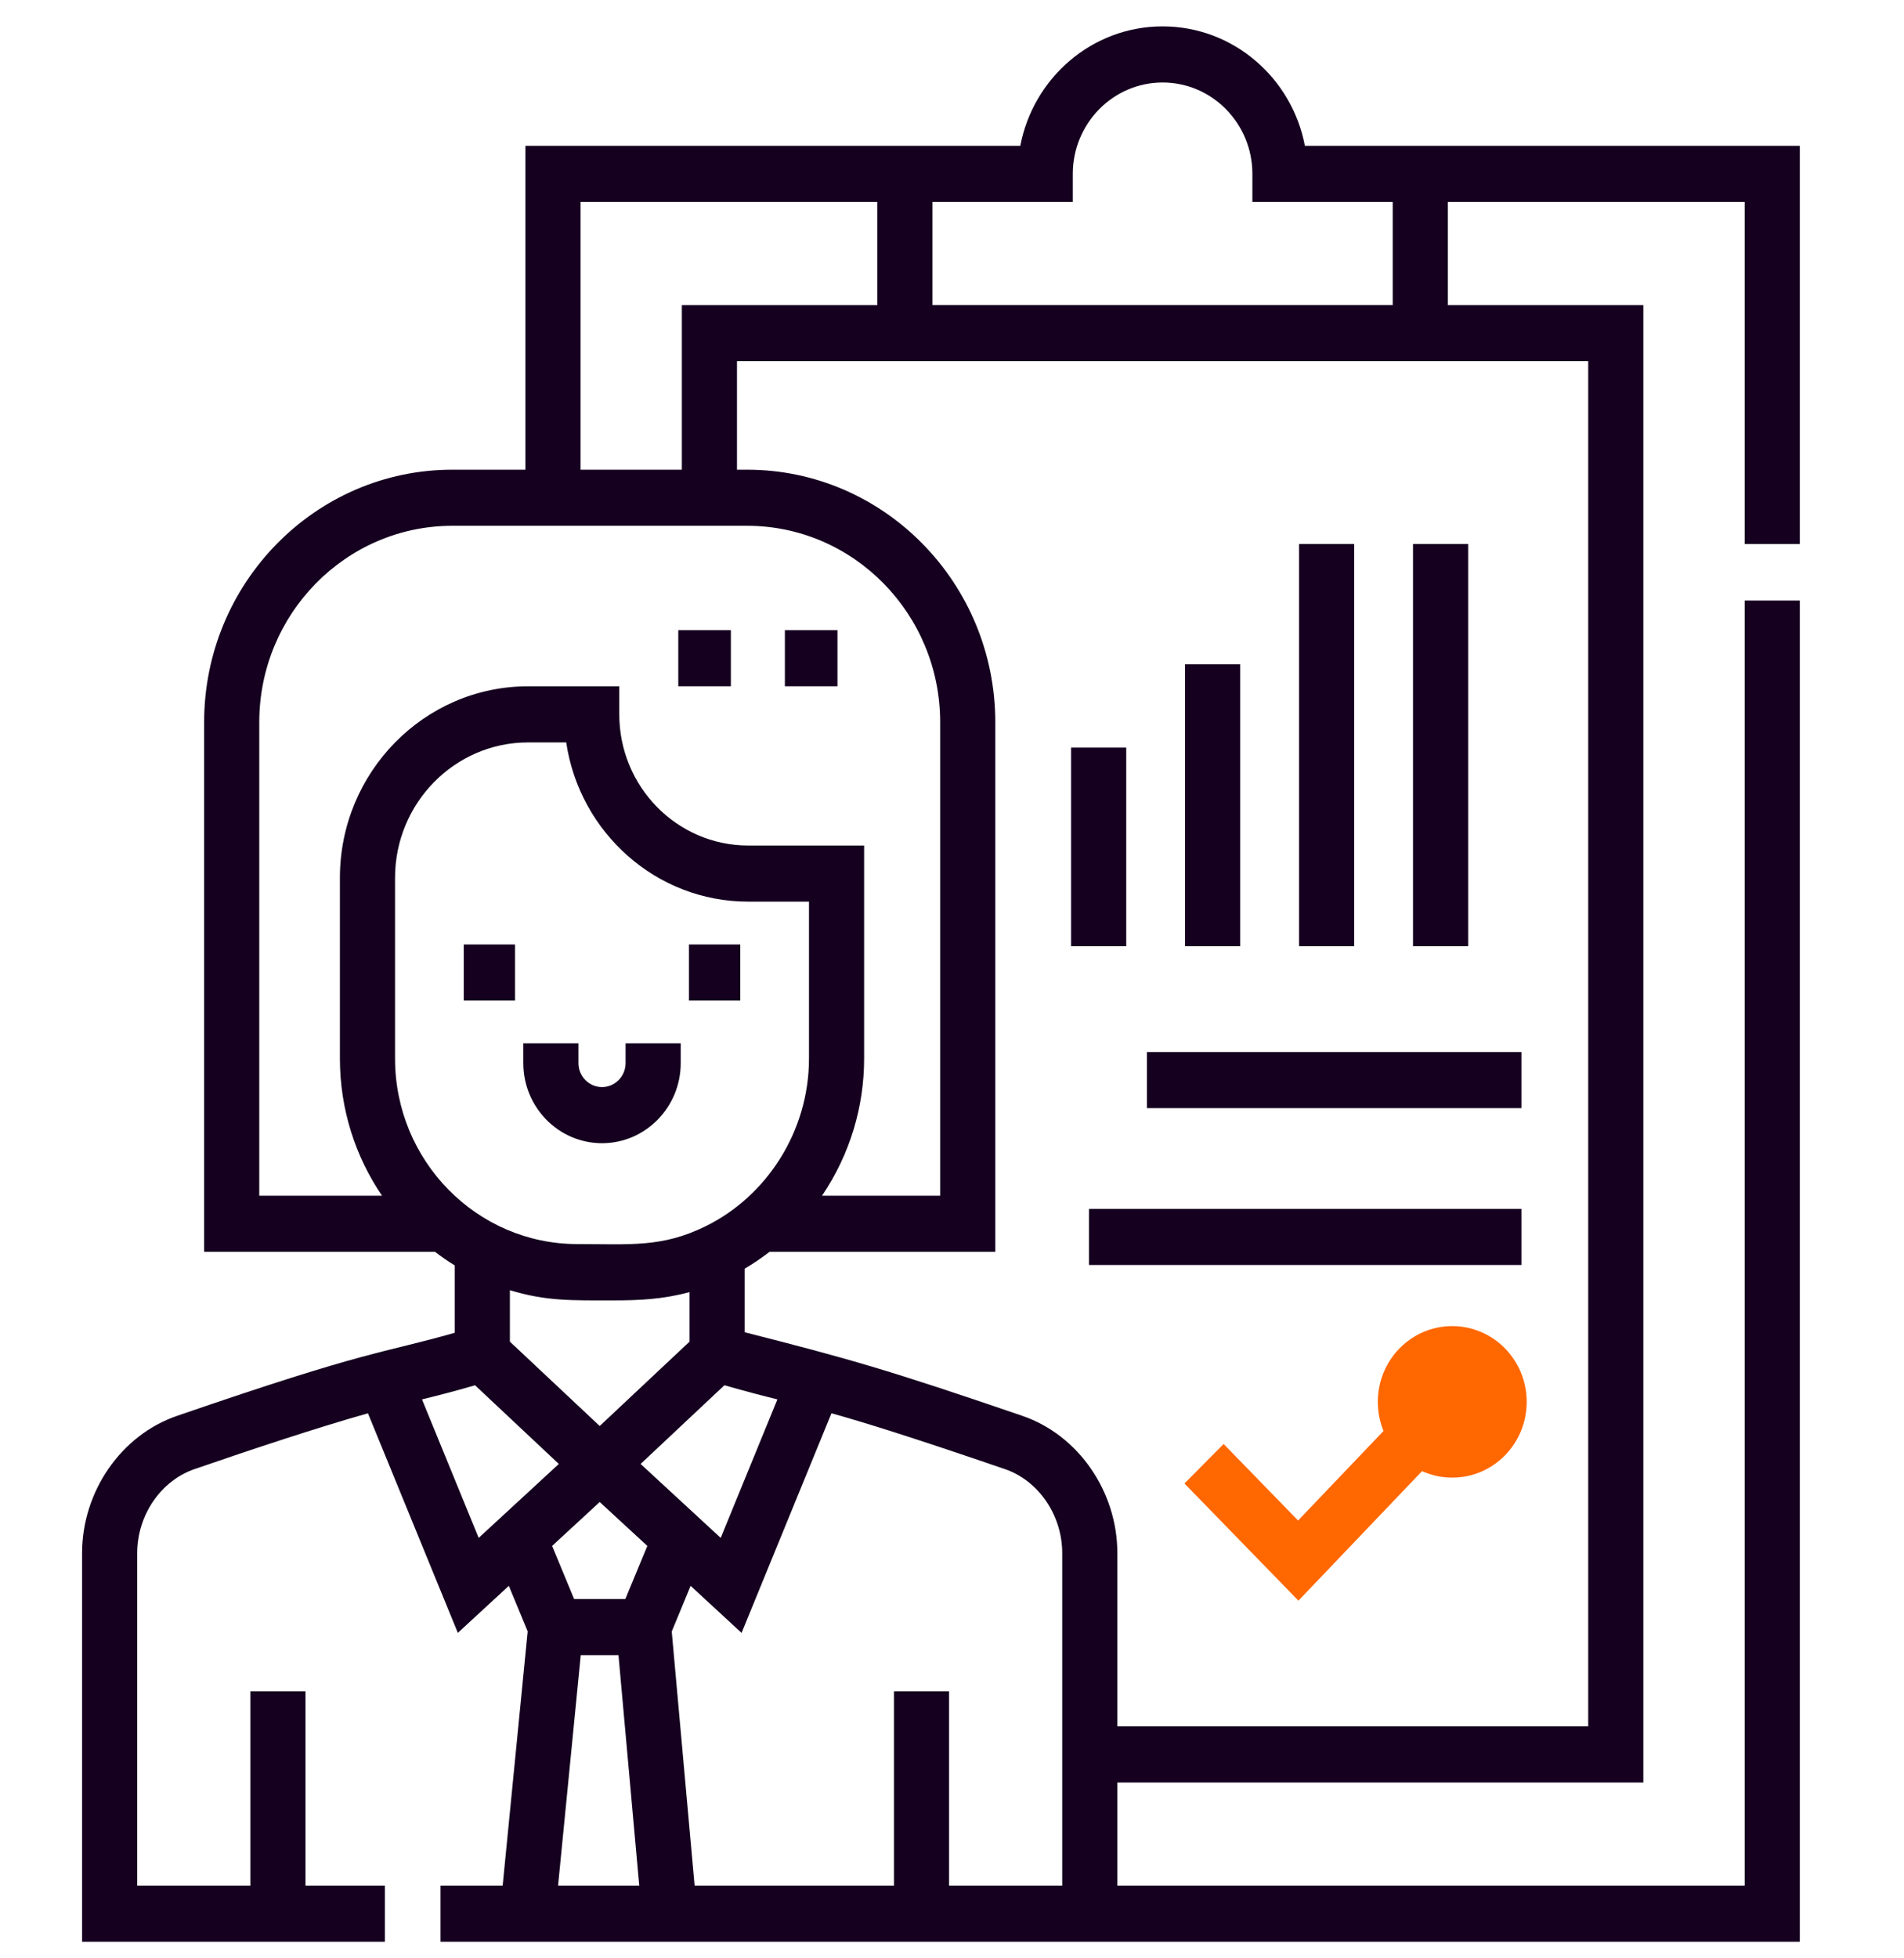 <svg xmlns="http://www.w3.org/2000/svg" width="71" height="73" viewBox="0 0 71 73" fill="none"><g clip-path="url(#clip0_263_10739)"><path d="M67.115 20.279V5.436C66.576 5.436 51.058 5.436 48.659 5.436C48.178 2.902 45.981 0.983 43.353 0.983C40.725 0.983 38.529 2.902 38.047 5.436C35.426 5.436 20.141 5.436 19.592 5.436V17.509H16.867C11.764 17.509 7.612 21.733 7.612 26.924V46.665H16.223C16.459 46.846 16.704 47.015 16.958 47.171V49.682C14.145 50.481 13.85 50.281 6.602 52.779C4.517 53.493 3.061 55.598 3.061 57.897V72.383H14.353V70.291H11.392V63.044H9.336V70.291H5.116V57.897C5.116 56.484 5.996 55.195 7.255 54.763C9.35 54.04 11.924 53.186 13.721 52.684L17.073 60.868L18.974 59.115L19.677 60.813L18.744 70.291H16.426V72.383C41.858 72.383 41.09 72.383 67.115 72.383V22.386H65.059V70.291H41.666V66.447H61.28V11.373H53.99V7.528H65.059V20.279L67.115 20.279ZM34.772 7.528H34.814H34.823H34.825H34.833H34.844C34.854 7.528 34.858 7.528 34.857 7.528C35.14 7.528 36.251 7.528 40.005 7.527V6.481C40.005 4.603 41.507 3.075 43.353 3.075C45.199 3.075 46.701 4.603 46.701 6.481V7.527H46.743H46.753H46.761H46.774C46.783 7.527 46.787 7.527 46.786 7.527C47.068 7.527 48.177 7.528 51.934 7.528V11.372H34.772V7.528ZM21.648 7.528H32.716V11.373H25.426V17.509H21.648V7.528ZM9.668 44.573V26.924C9.668 22.886 12.897 19.6 16.867 19.6H27.86C31.829 19.6 35.059 22.886 35.059 26.924V44.573H30.653C31.701 43.022 32.223 41.248 32.223 39.459V31.518H27.899C25.249 31.518 23.093 29.325 23.093 26.629V25.583H19.692C15.823 25.583 12.675 28.786 12.675 32.722V39.459H12.676L12.675 39.459C12.675 41.358 13.257 43.12 14.246 44.573H9.668ZM14.731 39.459L14.731 39.459H14.731V32.722C14.731 29.939 16.957 27.675 19.692 27.675H21.114C21.612 31.03 24.465 33.61 27.899 33.61H30.167V39.459C30.167 42.175 28.587 44.593 26.314 45.71C24.685 46.511 23.521 46.375 21.528 46.375C17.78 46.375 14.731 43.273 14.731 39.459ZM23.921 54.602C23.914 54.596 23.903 54.586 23.889 54.572C23.888 54.572 23.888 54.572 23.888 54.572C23.888 54.572 23.888 54.572 23.888 54.572C24.192 54.286 26.626 52.001 27.013 51.638C27.844 51.876 28.444 52.03 28.989 52.165L26.875 57.328C24.644 55.269 24.048 54.72 23.919 54.6C23.92 54.601 23.921 54.602 23.921 54.602ZM22.363 53.157C21.209 52.073 20.215 51.14 19.014 50.013V48.095C20.375 48.506 21.305 48.475 22.875 48.475C23.829 48.475 24.734 48.433 25.712 48.165V50.013C23.671 51.929 24.394 51.251 22.363 53.157ZM17.85 57.328L15.736 52.165C16.308 52.025 16.89 51.877 17.715 51.639L20.839 54.572C20.838 54.572 20.838 54.573 20.837 54.573C20.835 54.575 20.829 54.581 20.818 54.591C20.768 54.637 20.735 54.667 20.715 54.685C20.712 54.688 20.709 54.691 20.705 54.695C20.702 54.698 20.698 54.701 20.696 54.703C20.697 54.702 20.698 54.702 20.698 54.701C20.697 54.702 20.696 54.703 20.695 54.705C20.695 54.705 20.695 54.704 20.695 54.704C20.695 54.704 20.695 54.705 20.695 54.705C20.694 54.705 20.693 54.706 20.693 54.706C20.416 54.962 19.667 55.653 17.85 57.328ZM20.81 70.291L21.656 61.698H23.063L23.837 70.291H20.81ZM23.319 59.606H21.408L20.588 57.627L22.363 55.99L24.139 57.627L23.319 59.606ZM39.61 70.291H35.391V63.044H33.335V70.291H25.902L25.049 60.817L25.753 59.116L27.653 60.869L31.005 52.682C32.232 53.024 34.016 53.579 37.469 54.762C38.73 55.193 39.61 56.483 39.61 57.897V70.291H39.61ZM59.224 13.464V64.355H41.666V57.897C41.666 55.597 40.21 53.493 38.125 52.779C33.125 51.066 31.639 50.646 27.768 49.662V47.292C28.09 47.103 28.4 46.894 28.695 46.665H37.114V26.924C37.114 21.733 32.963 17.509 27.86 17.509H27.482V13.464H59.224Z" fill="#15001F"></path><path d="M39.941 27.868H41.997V35.271H39.941V27.868Z" fill="#15001F"></path><path d="M44.191 24.763H46.247V35.271H44.191V24.763Z" fill="#15001F"></path><path d="M48.441 20.279H50.497V35.271H48.441V20.279Z" fill="#15001F"></path><path d="M52.691 20.279H54.747V35.271H52.691V20.279Z" fill="#15001F"></path><path d="M42.768 39.216H56.734V41.308H42.768V39.216Z" fill="#15001F"></path><path d="M40.607 45.063H56.734V47.155H40.607V45.063Z" fill="#15001F"></path><path d="M48.405 56.68L45.629 53.827L44.168 55.299L48.418 59.668L55.343 52.414L53.868 50.957L48.405 56.68Z" fill="#FF6700"></path><path d="M17.293 35.207H19.206V37.298H17.293V35.207Z" fill="#15001F"></path><path d="M25.691 35.207H27.605V37.298H25.691V35.207Z" fill="#15001F"></path><path d="M25.384 39.629V38.893H23.328V39.629C23.328 40.122 22.934 40.523 22.449 40.523C21.964 40.523 21.57 40.122 21.57 39.629V38.893H19.514V39.629C19.514 41.276 20.83 42.615 22.449 42.615C24.067 42.615 25.384 41.276 25.384 39.629Z" fill="#15001F"></path><path d="M29.268 23.491H31.229V25.582H29.268V23.491Z" fill="#15001F"></path><path d="M25.293 23.491H27.254V25.582H25.293V23.491Z" fill="#15001F"></path><path d="M56.93 52.257C56.93 53.817 55.687 55.081 54.154 55.081C52.621 55.081 51.379 53.817 51.379 52.257C51.379 50.697 52.621 49.433 54.154 49.433C55.687 49.433 56.93 50.697 56.93 52.257Z" fill="#FF6700"></path></g><defs><clipPath id="clip0_263_10739"><rect width="70.176" height="71.4" fill="white" transform="translate(0 0.983)"></rect></clipPath></defs></svg>